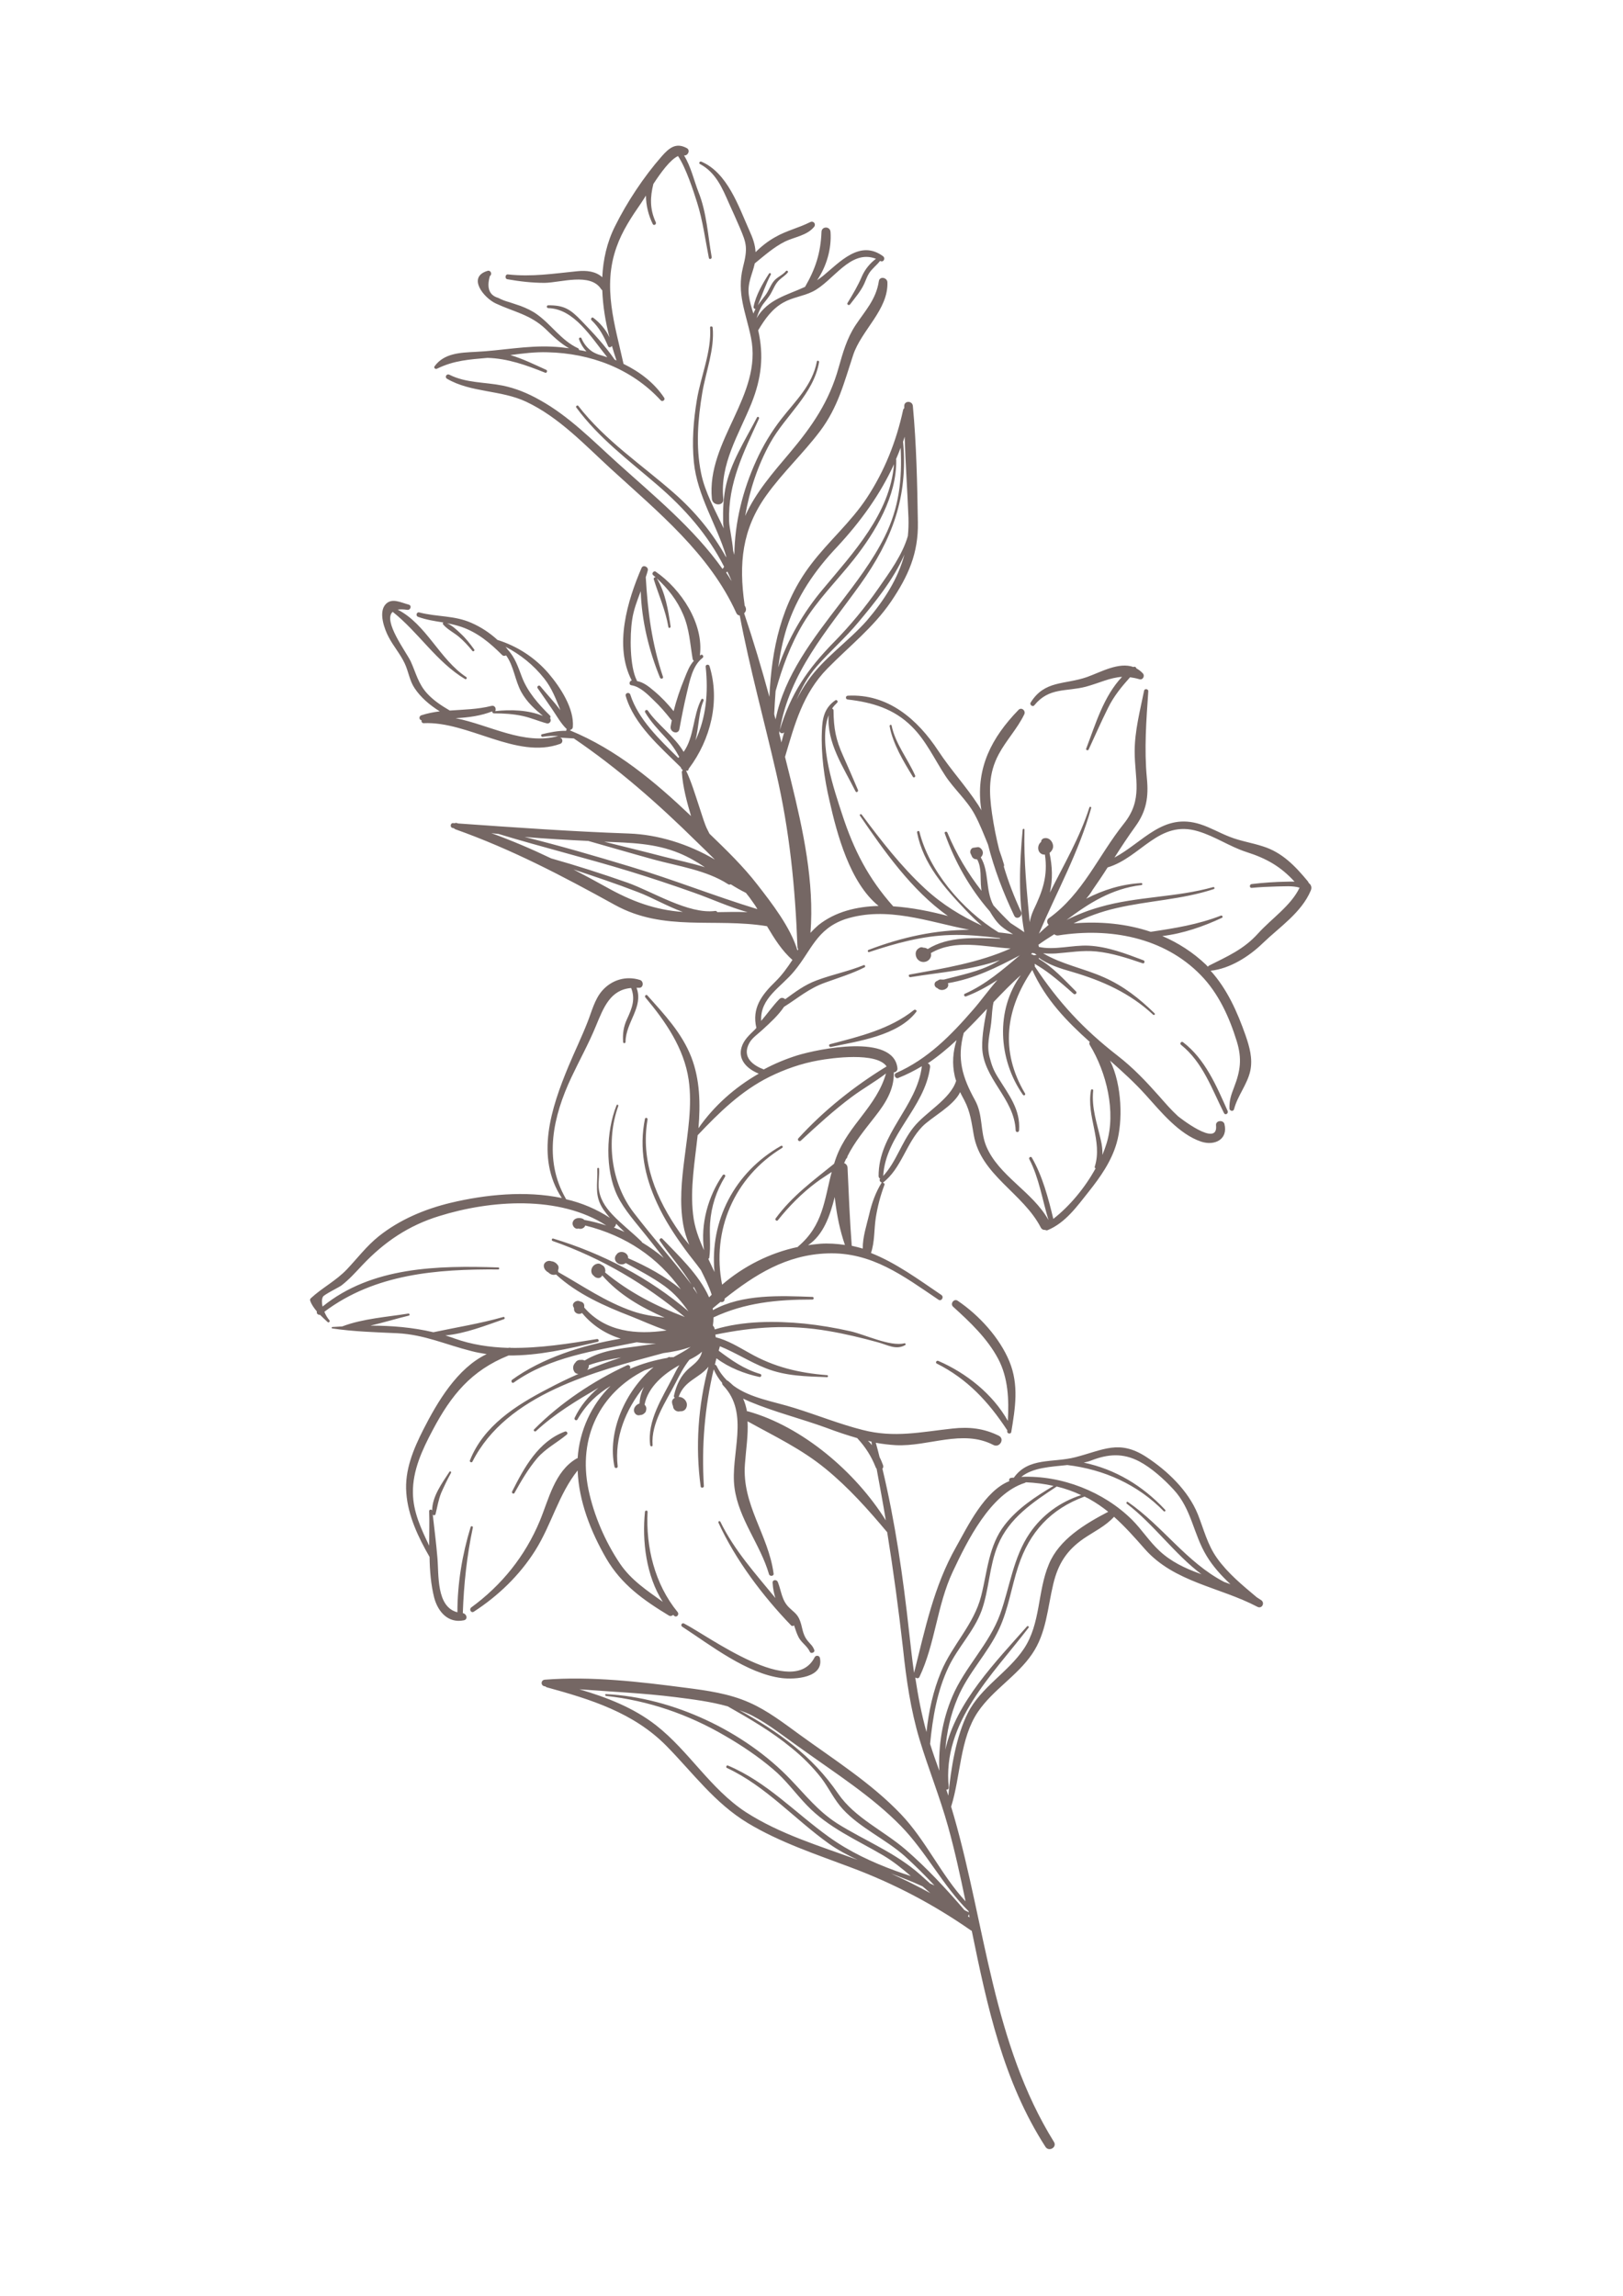 <svg xmlns="http://www.w3.org/2000/svg" xmlns:xlink="http://www.w3.org/1999/xlink" width="794" zoomAndPan="magnify" viewBox="0 0 595.5 842.25" height="1123" preserveAspectRatio="xMidYMid meet" version="1.0"><defs><clipPath id="id1"><path d="M 113.766 53.445 L 481.156 53.445 L 481.156 788.402 L 113.766 788.402 Z M 113.766 53.445 " clip-rule="nonzero"/></clipPath></defs><g clip-path="url(#id1)"><path fill="rgb(45.879%, 40.388%, 39.22%)" d="M 335.75 284.434 C 333.031 278.324 328.469 272.73 327.148 266.18 C 327.074 265.668 326.34 265.883 326.414 266.402 C 327.586 272.875 331.559 279.426 334.938 284.945 C 335.234 285.535 336.043 285.02 335.75 284.434 Z M 434.043 382.309 C 433.457 381.867 432.719 382.824 433.309 383.266 C 441.32 389.668 444.629 399.453 449.117 408.359 C 449.559 409.242 450.809 408.508 450.438 407.551 C 446.395 398.5 442.207 388.488 434.043 382.309 Z M 304.574 383.047 C 303.914 383.191 304.207 384.223 304.871 384.074 C 314.867 381.941 329.5 379.953 336.188 371.195 C 336.633 370.68 335.75 370.168 335.309 370.535 C 326.559 377.527 315.309 380.25 304.574 383.047 Z M 188.781 547.668 C 191.285 543.18 193.855 538.766 197.164 534.867 C 200.328 531.258 204.371 529.273 207.973 526.254 C 208.484 525.812 207.973 524.93 207.312 525.148 C 197.531 528.758 192.312 538.395 187.902 547.156 C 187.609 547.746 188.488 548.258 188.781 547.668 Z M 263.625 558.633 C 269.875 572.25 279.875 585.496 290.238 596.242 C 290.535 596.609 291.051 596.535 291.344 596.242 C 291.859 597.637 292.227 599.109 293.035 600.656 C 294.137 602.719 296.195 603.82 297.152 605.953 C 297.52 606.836 299.137 606.176 298.77 605.293 C 298.18 603.676 297.297 603.156 296.27 601.836 C 294.137 599.109 294.578 596.684 293.18 593.738 C 292.297 591.898 290.902 591.09 289.504 589.691 C 286.785 587.043 286.711 583.656 285.387 580.344 C 285.02 579.391 283.402 579.391 283.477 580.641 C 283.621 582.848 283.988 584.613 284.508 586.23 C 277.227 577.328 269.508 568.863 264.359 558.34 C 264.066 557.68 263.406 558.121 263.625 558.633 Z M 231.793 249.621 C 230.91 249.77 230.617 251.242 231.645 251.387 C 234.809 251.832 237.602 254.699 239.805 256.836 C 242.16 259.043 244.219 261.469 246.203 263.973 C 246.277 264.121 246.422 264.121 246.496 264.195 C 246.348 265.004 246.203 265.738 246.055 266.547 C 245.762 268.684 248.922 269.641 249.289 267.43 C 250.098 262.941 250.98 258.527 252.008 254.184 C 253.039 249.914 254.066 244.176 257.746 241.379 C 258.406 240.938 257.82 239.836 257.082 240.277 C 257.008 240.348 256.863 240.422 256.789 240.496 C 258.332 228.723 249.805 216.062 240.613 209.734 C 239.879 209.219 238.926 210.398 239.66 210.988 C 239.953 211.281 240.246 211.5 240.613 211.793 C 240.246 211.648 239.73 212.016 239.879 212.531 C 241.715 218.418 244.219 223.938 245.246 230.047 C 245.32 230.559 246.129 230.344 246.055 229.824 C 245.176 223.789 244.145 217.391 240.98 212.164 C 245.098 215.918 248.484 220.258 250.688 225.484 C 252.965 230.781 253.188 236.156 254.145 241.75 C 254.215 242.043 254.363 242.262 254.582 242.41 C 252.965 244.176 252.16 246.383 251.129 248.957 C 249.512 252.859 248.188 256.836 247.16 260.883 C 245.023 258.23 242.672 255.73 240.027 253.523 C 238.039 251.832 236.129 250.285 233.703 249.844 C 233.703 249.77 233.703 249.621 233.629 249.547 C 231.055 244.543 231.055 233.137 231.941 227.398 C 232.453 223.789 233.777 220.332 235.102 216.875 C 235.395 227.691 238.191 238.953 242.16 248.59 C 242.453 249.254 243.484 248.957 243.262 248.297 C 239.145 236.008 237.672 224.453 236.938 211.723 C 237.234 210.91 237.453 210.105 237.672 209.293 C 238.039 207.969 235.984 207.012 235.395 208.336 C 230.25 220.258 225.176 236.965 231.793 249.621 Z M 284.066 261.988 C 284.211 262.648 284.359 263.238 284.578 263.898 C 287.742 247.855 298.402 234.238 308.18 221.438 C 314.133 213.633 320.164 205.762 324.574 196.93 C 329.941 186.188 331.043 175.734 330.457 164.258 C 329.941 165.652 329.355 167.055 328.766 168.449 C 328.836 168.523 328.836 168.598 328.836 168.672 C 329.059 181.988 321.266 195.09 313.25 205.246 C 307.004 213.121 299.871 220.109 294.648 228.797 C 290.02 236.523 287.004 244.84 284.578 253.523 C 284.359 256.391 284.211 259.191 284.066 261.988 Z M 288.621 230.488 C 287.152 235.199 286.195 239.98 285.535 244.84 C 289.137 234.391 294.801 224.602 301.93 216.137 C 313.031 202.816 326.559 188.465 328.031 170.289 C 322.957 181.402 315.824 191.262 307.223 200.539 C 298.914 209.293 292.297 218.934 288.621 230.488 Z M 333.324 189.938 C 332.953 180.078 332.219 170.07 331.926 160.207 C 331.707 160.797 331.559 161.457 331.34 162.047 C 333.246 182.141 327.441 197.887 315.602 214.445 C 303.402 231.445 289.727 246.68 286.125 267.801 C 290.168 254.406 296.195 245.574 305.898 235.641 C 311.926 229.531 317.371 222.906 322.293 215.844 C 326.34 210.031 331.117 203.555 333.102 196.637 C 333.324 194.5 333.398 192.293 333.324 189.938 Z M 331.852 203.406 C 327.883 212.605 320.898 221.145 314.867 228.352 C 310.164 234.023 304.574 238.879 299.727 244.395 C 296.418 248.152 294.137 252.344 292.227 256.836 C 293.402 254.406 294.801 252.051 296.34 249.844 C 302.297 241.305 311.191 235.418 318.031 227.691 C 324.5 220.109 329.5 212.312 331.852 203.406 Z M 286.711 272.359 C 287.004 271.109 287.371 269.859 287.742 268.609 C 287.227 269.348 285.902 268.977 286.051 268.02 C 285.977 268.387 285.902 268.684 285.902 269.051 C 286.195 270.082 286.418 271.188 286.711 272.359 Z M 266.422 210.031 C 267.082 210.988 267.742 212.016 268.332 213.047 C 268.332 212.973 268.332 212.973 268.332 212.898 C 267.891 211.793 267.375 210.691 266.863 209.66 C 266.715 209.809 266.566 209.953 266.422 210.031 Z M 291.418 356.258 C 286.562 362.219 278.844 366.043 279.285 374.508 C 281.566 371.855 283.551 368.988 285.977 366.488 C 286.637 365.824 287.52 366.043 288.109 366.559 C 291.785 363.91 295.094 361.336 299.648 359.641 C 305.309 357.508 311.34 356.332 316.926 354.047 C 317.371 353.902 317.664 354.637 317.223 354.859 C 312.59 357.215 307.664 358.684 302.812 360.449 C 296.785 362.586 292.812 366.121 287.664 369.355 C 285.535 372.52 282.668 375.098 279.875 377.672 C 278.328 379.145 275.977 380.688 274.949 382.602 C 272.008 387.902 276.492 390.918 280.242 392.316 C 284.211 390.184 288.328 388.488 292.52 387.164 C 300.238 384.809 327.809 379.07 329.277 391.801 C 329.426 392.758 328.691 393.348 327.883 393.422 C 327.883 393.496 327.953 393.566 327.953 393.641 C 328.031 399.82 324.867 404.754 321.117 409.539 C 317.223 414.543 313.547 418.957 310.898 424.258 C 310.973 424.402 310.898 424.551 310.754 424.77 C 310.605 424.918 310.531 425.066 310.387 425.215 C 310.164 425.73 309.941 426.242 309.723 426.688 C 310.387 426.906 310.898 427.492 310.973 428.305 C 311.414 437.871 311.781 447.438 312.516 457.004 C 313.914 457.297 315.234 457.668 316.559 458.035 C 316.488 453.914 317.957 449.5 318.91 445.523 C 319.867 441.328 321.266 437.43 323.543 433.75 C 322.957 433.75 322.441 432.867 322.957 432.352 C 322.664 432.277 322.441 431.984 322.371 431.543 C 322.219 415.941 336.41 406.078 338.246 391.141 C 335.527 392.758 332.66 394.23 329.5 395.48 C 328.469 395.848 327.734 394.086 328.766 393.641 C 340.453 388.488 348.906 379.805 357.141 370.312 C 359.789 367.293 362.73 363.176 365.965 359.496 C 362.363 361.852 358.539 363.984 354.422 365.531 C 353.832 365.75 353.465 364.793 353.984 364.574 C 361.773 361.113 367.875 355.742 374.199 350.445 C 365.672 354.93 357.73 358.977 347.805 360.672 C 348.102 361.406 347.879 362.219 347.07 362.734 C 346.188 363.32 345.012 363.32 344.203 362.734 C 344.129 362.656 344.059 362.586 343.984 362.512 C 342.879 362.219 342.367 360.672 343.613 359.938 C 343.691 359.863 343.836 359.863 343.984 359.789 C 344.426 359.422 344.938 359.199 345.527 359.348 C 345.746 359.348 346.043 359.348 346.262 359.348 C 346.262 359.348 346.262 359.348 346.336 359.348 C 352.66 357.656 359.055 356.477 364.938 353.312 C 365.598 352.945 366.258 352.578 366.848 352.207 C 356.406 355.887 344.863 356.699 334.059 358.465 C 333.469 358.539 333.176 357.656 333.766 357.508 C 346.336 355.227 359.129 353.164 370.816 347.941 C 360.891 347.352 350.598 344.41 341.555 349.633 C 341.629 350 341.703 350.445 341.555 350.883 C 341.043 352.797 338.617 353.535 337.074 352.285 C 336.34 351.695 335.969 350.812 335.969 349.93 C 335.969 348.75 336.633 348.016 337.66 347.57 C 338.027 347.426 338.469 347.5 338.762 347.645 C 339.352 347.645 339.938 347.793 340.383 348.16 C 348.027 343.379 357.73 344.043 367.066 344.336 C 366.996 344.262 366.848 344.188 366.773 344.113 C 360.816 343.453 354.863 342.789 348.762 343.008 C 338.469 343.305 328.617 346.027 318.91 349.266 C 318.398 349.41 318.176 348.676 318.691 348.457 C 331.262 343.672 343.246 341.168 355.672 341.098 C 340.527 338.152 325.457 332.266 310.09 337.195 C 299.504 340.875 297.742 348.676 291.418 356.258 Z M 398.535 329.691 C 404.781 326.453 411.621 324.32 418.75 323.949 C 419.266 323.949 419.266 324.688 418.75 324.688 C 407.797 326.012 399.488 331.383 391.328 337.488 C 395.301 335.504 399.414 333.887 403.68 332.707 C 417.211 328.805 431.547 329.25 445.145 325.422 C 445.586 325.277 445.809 326.012 445.363 326.156 C 433.531 330.059 421.547 330.352 409.562 333.148 C 404.047 334.398 398.902 336.312 393.902 338.742 C 403.535 337.934 413.238 338.816 422.207 341.832 C 431.102 340.508 439.484 339.184 448.012 335.871 C 448.453 335.727 448.824 336.461 448.379 336.684 C 441.617 339.844 434.043 342.496 426.473 343.379 C 432.281 345.883 437.719 349.34 442.5 353.902 C 442.719 354.125 442.941 354.418 443.234 354.637 C 443.309 354.492 443.379 354.344 443.527 354.27 C 450.363 350.812 456.32 348.309 461.613 342.422 C 466.539 336.977 473.668 332.266 476.832 325.645 C 474.258 324.832 470.949 325.199 468.453 325.199 C 465.363 325.277 462.273 325.422 459.262 325.715 C 458.379 325.789 458.379 324.391 459.262 324.32 C 463.527 323.805 467.789 323.508 472.055 323.438 C 473.082 323.438 474.039 323.359 474.992 323.438 C 469.992 317.988 464.922 314.973 457.277 312.543 C 451.176 310.559 445.809 306.805 439.633 304.965 C 425.223 300.547 418.68 314.531 406.398 318.211 C 404.637 321.008 402.797 323.73 400.887 326.453 C 400.227 327.629 399.414 328.66 398.535 329.691 Z M 379.859 350.367 C 380.082 350.367 380.227 350.367 380.375 350.367 C 380.152 350.223 379.934 350 379.715 349.781 C 379.348 349.707 379.051 349.633 378.758 349.562 C 378.613 349.707 378.461 349.855 378.316 350 C 378.684 350.148 379.051 350.297 379.418 350.445 C 379.566 350.445 379.715 350.367 379.859 350.367 Z M 378.758 355.816 C 369.055 370.016 366.773 385.473 376.109 401.148 C 376.406 401.66 375.672 402.105 375.305 401.59 C 366.258 388.637 365.23 370.535 374.566 357.727 C 371.039 360.816 367.801 364.203 364.566 367.59 C 363.98 370.016 363.98 372.594 363.688 375.168 C 363.172 379.66 361.922 383.266 363.098 387.828 C 363.906 390.918 364.566 392.684 366.184 395.262 C 370.082 401.59 374.492 406.961 373.906 414.691 C 373.832 415.496 372.73 415.496 372.656 414.691 C 372.215 402.84 360.598 395.703 360.379 384.074 C 360.305 379.586 361.262 374.582 362.141 370.094 C 359.348 373.109 356.48 376.055 353.613 378.922 C 351.043 388.414 353.098 395.188 357.73 403.578 C 360.746 409.02 359.566 414.836 361.848 420.43 C 366.406 431.395 378.906 437.137 384.711 447.586 C 382.434 440.152 381.258 432.129 377.656 425.215 C 377.359 424.625 378.242 424.035 378.613 424.695 C 382.504 431.395 384.641 439.566 386.477 447.141 C 392.43 442.508 398.094 435.734 401.988 428.598 C 401.77 428.527 401.551 428.23 401.695 427.938 C 404.637 418.59 398.535 409.539 400.301 399.898 C 400.371 399.453 401.18 399.527 401.105 400.043 C 400.445 406.445 402.504 412.039 403.902 418.223 C 404.344 420.062 404.562 421.902 404.488 423.668 C 405.078 422.27 405.594 420.797 406.031 419.398 C 409.562 407.844 405.961 393.348 399.859 383.34 C 399.637 382.969 399.637 382.527 399.859 382.234 C 391.402 374.652 383.609 366.633 378.758 355.816 Z M 350.82 396.512 C 350.598 395.926 350.453 395.336 350.305 394.746 C 349.277 390.184 349.645 385.84 350.969 381.574 C 347.66 384.664 344.129 387.609 340.383 390.109 C 340.969 390.254 341.336 390.699 341.262 391.508 C 339.277 406.52 324.941 416.234 324.059 431.395 C 328.836 426.242 330.75 419.105 335.16 413.586 C 339.57 407.992 348.688 403.281 350.82 396.512 Z M 310.016 456.711 C 308.18 451.41 307.078 445.891 306.414 440.371 C 306.34 440.004 306.34 439.566 306.266 439.121 C 304.574 445.891 302.152 453.031 296.488 456.785 C 297.957 456.562 299.43 456.414 300.898 456.27 C 304.062 456.047 307.078 456.27 310.016 456.711 Z M 292.742 457.445 C 292.742 457.375 292.812 457.375 292.812 457.297 C 302.078 449.5 302.445 440.078 305.164 429.922 C 303.254 431.246 301.266 432.422 299.43 433.824 C 294.137 437.797 289.504 442.508 285.387 447.66 C 285.02 448.098 284.211 447.512 284.578 446.996 C 290.605 438.754 298.328 433.16 306.047 426.906 C 306.34 425.949 306.633 425.066 307.004 424.109 C 311.414 412.629 321.633 405.859 325.09 393.789 C 321.047 396.879 316.559 399.383 312.516 402.398 C 305.898 407.332 299.871 412.852 293.844 418.441 C 293.254 419.031 292.371 418.148 292.961 417.559 C 302.297 407.332 313.473 398.426 325.309 391.211 C 321.633 385.84 305.094 388.121 300.312 389.004 C 294.062 390.109 287.961 392.246 282.301 395.039 C 271.934 400.191 263.848 408.137 255.98 416.453 C 254.949 426.098 253.188 435.809 254.289 445.453 C 254.805 450.234 256.422 454.5 258.332 458.625 C 256.938 449.133 259.805 438.828 265.172 431.102 C 265.539 430.582 266.344 431.027 266.051 431.617 C 262.82 436.914 260.98 442.508 260.539 448.688 C 260.246 452.957 260.832 457.152 260.246 461.348 C 260.246 461.566 260.098 461.715 259.879 461.789 C 260.613 463.406 261.422 465.027 262.156 466.645 C 260.391 447.879 269.434 430.07 286.562 420.355 C 287.004 420.062 287.449 420.797 287.004 421.09 C 269.285 431.91 261.051 451.484 264.949 471.281 C 272.816 464.512 282.52 459.582 292.742 457.445 Z M 215.469 502.559 C 219.516 500.863 223.703 499.32 227.898 497.996 C 223.926 498.586 220.027 499.391 216.059 500.793 C 216.059 500.863 216.059 500.938 216.059 500.938 C 216.059 501.527 215.84 502.117 215.469 502.559 Z M 225.25 450.309 C 226.574 450.82 227.824 451.34 229.145 451.926 C 228.117 450.973 227.012 449.938 226.059 448.91 C 225.984 449.5 225.691 450.016 225.25 450.309 Z M 254.512 472.016 C 254.512 472.164 254.438 472.312 254.363 472.461 C 254.879 473.195 255.465 474.004 255.906 474.738 C 255.465 473.785 255.023 472.898 254.512 472.016 Z M 272.668 513.082 C 273.328 514.555 273.773 516.102 274.066 517.719 C 274.141 517.719 274.215 517.719 274.359 517.719 C 294.281 523.238 313.914 539.941 325.016 557.75 C 323.984 551.426 322.809 545.094 321.633 538.766 C 321.484 538.617 321.34 538.473 321.266 538.176 C 319.723 534.277 317.59 530.891 314.723 527.801 C 314.648 527.727 314.574 527.652 314.574 527.578 C 310.754 526.477 307.004 525.223 303.324 523.828 C 294.062 520.441 284.211 518.012 275.098 514.188 C 274.285 513.816 273.48 513.449 272.668 513.082 Z M 319.723 528.828 C 319.277 528.758 318.91 528.684 318.473 528.535 C 318.984 529.051 319.5 529.566 319.941 530.156 C 319.867 529.715 319.797 529.273 319.723 528.828 Z M 335.82 615.375 C 336.852 622.145 338.102 628.844 339.938 635.391 C 340.75 627.809 342.367 620.305 345.309 613.242 C 349.422 603.379 357.363 595.949 360.012 585.422 C 362.289 576.445 362.73 567.023 368.613 559.445 C 373.316 553.336 380.008 548.996 386.551 545.094 C 383.242 544.359 379.859 543.914 376.406 543.77 C 376.332 543.844 376.184 543.914 376.039 543.992 C 363.391 547.965 354.863 565.332 349.57 576.594 C 343.762 588.957 343.172 602.938 337.367 615.152 C 337.074 615.816 336.34 615.742 335.82 615.375 Z M 374.715 541.781 C 389.488 541.121 405.004 547.227 415.371 557.531 C 418.973 561.137 421.691 565.48 425.441 568.938 C 429.707 572.914 434.703 575.266 440.148 577.254 C 440.367 577.328 440.66 577.398 440.883 577.551 C 430.957 570.117 423.238 559.078 413.457 551.645 C 413.09 551.348 413.457 550.762 413.824 550.98 C 426.691 559.887 435.293 573.133 449.191 580.344 C 449.926 580.641 450.73 580.859 451.469 581.152 C 448.16 578.062 445.07 574.676 442.719 570.777 C 437.793 562.68 437.277 553.633 430.59 546.418 C 427.133 542.664 422.5 538.473 418.016 536.117 C 411.988 532.953 406.551 533.395 400.445 535.75 C 399.566 536.117 398.609 536.336 397.652 536.555 C 409.195 538.984 419.266 545.02 427.5 553.852 C 427.871 554.219 427.281 554.734 426.984 554.367 C 417.426 544.578 405.078 539.059 391.625 537.441 C 385.52 538.102 379.051 538.324 374.715 541.781 Z M 406.621 554.586 C 404.488 552.895 402.285 551.348 399.781 549.953 C 399.195 549.586 398.535 549.363 397.945 548.996 C 385.52 553.559 377.727 562.02 373.613 574.605 C 371.109 582.184 370.008 590.207 366.629 597.492 C 362.438 606.543 355.23 613.609 351.336 622.953 C 348.762 629.062 347.367 635.391 346.848 641.867 C 350.746 624.426 365.449 609.562 376.844 596.609 C 377.141 596.316 377.656 596.754 377.434 597.051 C 364.125 614.492 345.676 631.785 348.102 655.629 C 348.172 656.293 347.66 656.586 347.215 656.512 C 347.438 657.246 347.734 657.984 347.953 658.719 C 348.906 648.637 350.82 636.863 355.156 628.328 C 359.938 618.906 369.859 613.535 375.672 604.852 C 381.918 595.504 380.598 583.875 384.859 573.797 C 388.609 564.742 398.02 559.078 406.621 554.586 Z M 387.727 545.316 C 379.051 551.055 370.23 556.867 366.113 566.879 C 362.953 574.531 362.953 583.07 360.156 590.867 C 357.363 598.449 351.48 604.262 348.027 611.547 C 343.836 620.379 342.219 630.02 341.262 639.734 C 342.293 643.047 343.469 646.359 344.645 649.594 C 344.277 640.25 345.746 631.051 349.422 622.367 C 354.055 611.473 362.953 603.23 366.996 592.047 C 370.523 582.184 371.773 571.293 377.801 562.465 C 382.359 555.766 389.051 550.906 396.695 548.48 C 393.754 547.082 390.742 546.051 387.727 545.316 Z M 355.746 703.391 C 355.672 703.023 355.598 702.582 355.523 702.215 C 355.453 702.508 355.305 702.727 355.156 702.949 C 355.305 703.094 355.523 703.242 355.746 703.391 Z M 314.648 682.27 C 311.047 680.578 307.516 678.738 304.207 676.383 C 291.492 667.332 281.051 655.262 266.715 648.566 C 266.199 648.344 266.566 647.461 267.082 647.68 C 281.418 653.719 291.711 664.973 304.137 673.879 C 311.633 679.254 319.941 683.152 328.617 686.316 C 330.457 686.98 332.293 687.641 334.203 688.23 C 330.969 685.434 327.66 682.785 324.059 680.648 C 314.43 674.984 303.914 670.492 296.047 662.25 C 291.785 657.836 288.328 652.906 283.551 648.934 C 278.184 644.367 272.156 640.32 266.051 636.789 C 252.598 628.914 237.895 623.836 222.383 622.145 C 221.941 622.074 221.941 621.41 222.383 621.484 C 246.789 622.66 273.184 635.098 290.094 652.832 C 295.68 658.648 300.094 664.312 307.004 668.805 C 312.078 672.039 317.516 674.691 322.738 677.633 C 328.102 680.578 333.176 683.738 337.734 687.789 C 338.91 688.82 340.086 689.922 341.262 690.953 C 341.777 691.176 342.293 691.395 342.879 691.688 C 339.352 687.938 335.75 684.328 331.926 680.871 C 324.941 674.691 315.602 670.57 309.281 663.723 C 306.121 660.34 304.137 655.926 301.34 652.246 C 298.109 648.121 294.434 644.441 290.312 641.133 C 283.184 635.246 275.098 630.535 267.008 625.969 C 260.758 624.207 254.215 623.395 247.82 622.586 C 236.129 621.113 224.367 620.602 212.605 619.715 C 222.602 622.66 232.379 626.414 240.688 632.891 C 252.82 642.383 260.539 656.145 273.625 664.754 C 286.195 672.852 300.754 677.191 314.648 682.27 Z M 338.469 691.984 C 334.645 690.219 330.75 688.746 326.852 687.273 C 331.777 689.48 336.633 691.91 341.336 694.484 C 340.383 693.602 339.426 692.793 338.469 691.984 Z M 275.977 629.355 C 274.434 628.547 272.891 627.961 271.273 627.371 C 285.535 635.246 297.957 644 307.516 657.984 C 313.695 666.965 324.207 671.527 332.367 678.59 C 340.086 685.285 347.145 692.867 353.832 700.668 C 354.199 700.887 354.57 701.109 355.012 701.254 C 355.23 701.332 355.305 701.477 355.453 701.625 C 355.453 701.477 355.379 701.332 355.379 701.109 C 345.895 691.688 339.863 679.398 330.527 669.832 C 319.797 658.867 306.488 650.477 294.137 641.574 C 288.109 637.379 282.375 632.668 275.977 629.355 Z M 250.539 334.547 C 244.805 332.484 239.145 329.172 234.07 327.262 C 226.277 324.242 218.34 321.598 210.398 318.945 C 214.367 321.008 218.34 323.141 222.309 325.348 C 231.719 330.645 240.32 333.812 250.539 334.547 Z M 180.258 305.625 C 187.754 308.348 195.031 311.441 202.238 314.898 C 211.648 317.547 220.984 320.562 230.25 323.805 C 239.512 327.117 252.598 335.43 262.375 334.18 C 262.742 334.105 263.035 334.324 263.188 334.621 C 266.934 334.547 270.609 334.477 274.285 334.621 C 267.598 332.781 261.129 329.762 254.656 327.484 C 246.789 324.688 238.852 322.035 230.91 319.605 C 215.031 314.75 198.855 310.777 182.902 305.922 C 182.02 305.844 181.137 305.773 180.258 305.625 Z M 249.219 312.984 C 240.32 309.305 231.207 309.156 221.719 308.789 C 229.07 310.629 236.422 312.398 243.703 314.309 C 248.555 315.559 253.699 316.59 258.625 318.137 C 255.684 316.148 252.598 314.383 249.219 312.984 Z M 276.125 330.797 C 275.391 329.691 274.582 328.66 273.695 327.555 C 271.789 326.598 269.949 325.57 268.113 324.391 C 267.816 324.539 267.449 324.613 267.082 324.32 C 259.215 319.238 248.922 317.766 239.953 315.34 C 231.941 313.133 223.926 310.777 215.84 308.496 C 208.117 308.129 200.254 307.684 192.457 307.023 C 205.473 310.262 218.41 314.016 231.277 317.918 C 246.938 322.625 262.23 328.734 277.891 333.516 C 277.375 332.559 276.711 331.602 276.125 330.797 Z M 205.031 270.008 C 203.117 269.934 201.207 269.934 199.148 270.301 C 198.562 270.449 198.27 269.492 198.855 269.348 C 201.648 268.684 204.738 268.02 207.75 268.094 C 207.75 267.875 207.824 267.578 207.973 267.43 C 207.898 267.43 207.898 267.355 207.824 267.355 C 205.766 265.371 204.297 262.648 202.68 260.293 C 200.84 257.645 199.074 254.996 197.238 252.418 C 196.871 251.832 197.754 251.168 198.195 251.684 C 200.473 254.477 203.27 257.422 205.621 260.516 C 204.004 256.539 202.531 252.492 199.664 248.887 C 195.766 243.957 190.988 240.129 185.473 237.258 C 185.695 237.551 185.918 237.773 186.137 238.07 C 186.137 238.07 186.137 238.07 186.137 238.141 C 189.004 241.16 190.035 244.543 191.504 248.371 C 193.562 253.816 197.68 258.453 201.797 262.5 C 202.09 262.793 202.016 263.238 201.797 263.457 C 202.531 264.266 201.723 265.668 200.621 265.371 C 197.605 264.562 194.812 263.309 191.723 262.648 C 188.344 261.91 184.812 261.691 181.285 261.691 C 180.77 261.691 180.551 261.324 180.625 260.953 C 176.578 262.574 171.875 263.238 167.168 263.457 C 179.738 265.961 192.09 273.465 204.809 270.008 C 204.887 270.008 204.957 270.008 205.031 270.008 Z M 325.602 103.543 C 325.969 113.625 316.047 121.129 313.031 130.258 C 309.648 140.484 307.516 149.316 300.898 158.148 C 294.727 166.316 287.152 173.379 281.199 181.695 C 272.227 194.207 271.051 206.719 273.184 221.73 C 273.184 221.805 273.184 221.879 273.184 222.027 C 273.328 222.246 273.406 222.539 273.551 222.762 C 273.918 223.645 273.625 224.453 273.035 224.969 C 276.418 235.051 279.508 245.355 282.301 255.656 C 283.109 238.215 286.562 221.438 297.59 207.012 C 304.062 198.477 312.148 191.633 318.105 182.578 C 324.574 172.719 328.836 161.973 331.34 150.496 C 331.41 150.125 331.559 149.906 331.777 149.758 C 331.777 149.461 331.777 149.242 331.777 148.949 C 331.777 146.887 334.793 146.961 334.938 148.949 C 336.262 163.004 336.555 177.504 336.777 191.633 C 337 202.965 333.246 211.355 326.926 220.699 C 320.383 230.266 311.633 237.039 303.621 245.207 C 294.504 254.477 291.562 265.812 288.035 277.66 C 288.77 280.68 289.578 283.77 290.312 286.785 C 294.648 304.449 298.844 323.73 297.371 342.203 C 298.254 341.246 299.211 340.289 300.238 339.406 C 306.414 334.477 314.207 332.559 322.371 332.34 C 311.781 323.805 307.078 305.844 304.355 293.777 C 302.445 285.609 301.195 276.703 301.562 268.242 C 301.711 263.531 302.445 259.703 306.488 256.906 C 307.004 256.539 307.664 257.352 307.148 257.789 C 306.488 258.453 305.828 259.113 305.309 259.926 C 305.605 260.07 305.828 260.293 305.828 260.586 C 305.898 267.211 306.633 271.258 309.355 277.293 C 311.191 281.414 313.031 285.609 314.797 289.801 C 315.016 290.391 314.207 290.906 313.914 290.32 C 309.504 281.488 303.254 272.438 304.062 262.355 C 300.02 272.582 306.266 290.32 308.988 298.707 C 313.25 311.809 318.617 322.258 327.734 332.484 C 334.5 332.93 341.41 334.324 347.805 336.02 C 334.5 326.672 324.133 311.809 315.531 299.223 C 315.234 298.781 315.898 298.488 316.191 298.855 C 323.25 308.348 330.676 317.918 339.352 325.938 C 345.895 331.973 352.66 336.02 360.23 339.551 C 358.172 337.785 356.262 335.871 354.422 333.957 C 346.555 325.715 338.691 316.883 336.484 305.406 C 336.41 304.816 337.219 304.594 337.367 305.184 C 340.75 319.02 352.73 333.664 366.406 342.051 C 368.168 342.203 369.938 342.496 371.699 342.715 C 370.23 341.832 368.758 340.949 367.363 339.773 C 365.598 338.227 364.348 336.312 363.172 334.324 C 355.891 326.012 350.305 316.078 346.629 305.699 C 346.41 305.109 347.367 304.887 347.586 305.406 C 350.891 313.352 355.156 320.418 360.156 326.82 C 360.082 326.453 360.012 326.156 360.012 325.789 C 359.566 322.109 360.305 318.578 358.539 315.266 C 358.395 315.266 358.246 315.266 358.098 315.191 C 357.215 315.191 356.629 314.457 356.406 313.719 C 356.262 313.5 356.188 313.203 356.039 312.91 C 355.82 312.176 356.336 311.07 357.141 310.996 C 357.66 310.926 358.172 310.852 358.688 310.777 C 359.348 310.703 359.863 311.145 360.23 311.66 C 360.969 312.691 360.598 313.793 359.863 314.531 C 363.023 319.828 361.48 326.453 364.492 332.121 C 366.48 334.328 368.535 336.461 370.742 338.594 C 372.363 339.699 374.125 340.73 375.816 341.98 C 373.613 329.691 374.051 316.738 375.227 304.375 C 375.305 303.934 375.891 303.934 375.891 304.375 C 375.598 315.855 376.773 327.039 377.801 338.301 C 378.094 336.828 378.535 335.355 379.199 333.887 C 382.504 327.039 384.566 321.301 383.391 313.5 C 383.023 313.5 382.656 313.5 382.359 313.352 C 380.52 312.617 380.52 309.969 381.992 308.863 C 381.992 308.129 382.504 307.539 383.391 307.465 C 385.152 307.246 386.477 309.012 386.402 310.629 C 386.332 311.512 385.812 312.324 385.078 312.91 C 386.109 317.695 386.332 322.551 385.227 327.332 C 385.227 327.41 385.152 327.484 385.152 327.555 C 390.301 317.254 396.258 307.172 399.711 296.207 C 399.859 295.766 400.52 295.984 400.371 296.426 C 395.887 312.469 387.727 327.188 381.184 342.496 C 382.359 341.391 383.535 340.289 384.785 339.258 C 384.125 338.742 383.977 337.488 384.785 336.902 C 397.359 327.922 402.945 313.941 412.355 302.168 C 419.488 293.262 416.324 285.828 416.324 275.672 C 416.324 268.168 418.312 260.66 419.781 253.375 C 419.93 252.492 421.398 252.711 421.324 253.594 C 420.59 264.488 419.781 274.645 420.809 285.535 C 421.473 292.305 420.664 297.527 416.621 303.125 C 413.902 306.879 411.398 310.703 408.902 314.605 C 419.488 308.938 426.766 297.973 440.441 302.387 C 444.117 303.566 447.5 305.551 451.102 306.949 C 455.145 308.566 459.332 309.156 463.375 310.484 C 470.438 312.691 475.215 317.695 479.848 323.285 C 479.992 323.508 480.141 323.73 480.215 323.949 C 480.949 324.465 481.465 325.422 480.949 326.672 C 477.496 334.844 469.48 340.066 463.305 346.027 C 458.305 350.883 451.246 355.375 444.191 356.109 C 450.293 362.879 453.969 371.195 456.98 379.734 C 458.453 384 459.699 388.27 458.746 392.832 C 457.645 397.836 454.113 401.883 452.793 406.887 C 452.57 407.844 451.176 407.625 451.102 406.668 C 451.027 403.652 451.688 401.738 452.793 398.867 C 455.145 392.758 455.73 388.414 453.82 382.09 C 451.102 373.258 447.133 364.426 440.586 357.727 C 426.984 343.746 407.062 340.211 388.316 343.156 C 387.727 343.23 387.211 343.086 386.844 342.715 C 384.859 343.969 382.875 345.219 380.965 346.617 C 381.109 346.836 381.184 347.059 381.109 347.352 C 386.844 348.676 393.461 346.617 399.488 346.91 C 406.473 347.277 413.09 349.855 419.562 352.285 C 420.223 352.504 419.93 353.609 419.266 353.387 C 413.68 351.473 408.09 349.633 402.285 349.043 C 397.211 348.527 392.43 349.41 387.359 349.781 C 385.742 349.855 384.195 349.855 382.727 349.707 C 389.711 353.828 397.43 355.152 405.078 358.539 C 412.211 361.703 418.016 366.266 423.605 371.711 C 423.973 372.078 423.457 372.598 423.09 372.227 C 414.562 364.281 404.488 359.789 393.461 356.551 C 389.051 355.301 384.641 353.902 381.109 351.324 C 381.184 351.473 381.184 351.621 381.184 351.77 C 386.332 354.785 390.812 359.719 394.785 363.691 C 395.371 364.281 394.488 365.086 393.902 364.574 C 391.18 362.145 388.387 359.719 385.52 357.508 C 383.609 356.039 381.699 354.785 379.715 353.609 C 379.641 353.68 379.566 353.68 379.566 353.754 C 379.715 353.977 379.785 354.199 379.641 354.492 C 388.387 367.664 397.43 377.453 410.004 387.238 C 415.738 391.656 420.516 396.73 425.297 402.105 C 427.5 404.609 429.707 407.184 432.207 409.465 C 432.281 409.539 447.133 421.387 446.176 412.773 C 446.027 411.012 448.824 410.715 449.262 412.336 C 450.66 418 445.66 420.43 440.734 418.809 C 432.574 416.086 425.883 407.77 420.367 401.664 C 416.254 397.102 411.766 393.051 407.285 389.078 C 411.766 398.059 411.988 411.523 409.707 419.328 C 407.797 426.023 403.754 431.762 399.488 437.137 C 395.152 442.578 390.961 448.543 384.418 451.266 C 384.051 451.41 383.758 451.34 383.535 451.191 C 382.949 451.266 382.289 451.043 381.918 450.383 C 375.375 437.648 359.863 431.102 357.289 416.383 C 356.48 411.816 356.039 407.844 353.832 403.652 C 353.32 402.617 352.73 401.664 352.293 400.633 C 349.863 405.785 341.703 409.832 338.324 413.363 C 332.441 419.473 330.676 428.746 323.91 433.895 C 324.277 433.895 324.723 434.262 324.5 434.707 C 323.031 438.605 322 442.578 321.34 446.703 C 320.68 450.973 320.973 455.605 319.574 459.652 C 328.691 463.262 336.922 469.293 345.379 475.035 C 346.48 475.77 345.453 477.535 344.352 476.801 C 331.484 468.117 319.867 459.215 303.547 459.801 C 288.477 460.316 277.004 467.602 265.832 476.434 C 266.051 477.316 265.098 477.902 264.359 477.609 C 263.406 478.418 262.449 479.156 261.496 479.965 C 261.566 480.188 261.566 480.406 261.566 480.625 C 272.301 474.668 286.344 475.328 298.109 475.77 C 298.695 475.77 298.695 476.727 298.109 476.727 C 284.875 476.727 273.328 477.902 261.789 483.277 C 261.789 484.305 261.715 485.262 261.566 486.297 C 261.934 486.664 262.23 487.18 262.23 487.691 C 272.668 484.527 284.434 484.527 295.094 485.559 C 300.754 486.145 306.414 487.102 312 488.355 C 317.293 489.531 326.633 494.094 331.852 492.77 C 332.219 492.699 332.441 493.211 332.145 493.434 C 328.766 495.344 325.824 493.434 322.074 492.402 C 316.121 490.781 310.09 489.312 303.988 488.281 C 289.504 485.777 276.492 486.734 262.449 489.605 C 262.523 489.898 262.598 490.27 262.598 490.562 C 267.008 491.664 270.906 494.094 275.02 496.375 C 284.066 501.527 293.18 503.66 303.473 504.473 C 303.914 504.473 303.914 505.207 303.473 505.207 C 295.754 504.91 288.328 504.84 281.051 501.969 C 275.098 499.613 269.949 496.23 264.141 493.871 C 263.992 494.391 263.848 494.977 263.699 495.496 C 268.406 499.023 272.961 502.266 278.918 504.027 C 279.652 504.25 279.359 505.281 278.625 505.133 C 273.258 503.957 267.449 501.75 262.891 498.289 C 262.668 499.098 262.449 499.836 262.301 500.645 C 262.523 500.645 262.742 500.793 262.891 501.016 C 263.922 503.148 265.242 504.91 266.715 506.383 C 266.863 506.457 267.008 506.531 267.156 506.605 C 267.816 507.195 268.48 507.707 269.066 508.297 C 275.316 512.934 283.918 514.109 291.562 516.539 C 299.871 519.117 308.031 522.426 316.488 524.562 C 328.176 527.578 337.879 525.301 349.57 524.047 C 355.598 523.383 360.969 523.973 366.48 526.695 C 368.758 527.875 366.773 531.258 364.492 530.082 C 353.172 524.195 340.676 530.742 328.691 530.156 C 326.191 530.008 323.766 529.715 321.34 529.273 C 321.852 531.035 322.293 532.805 322.738 534.57 C 323.25 535.527 323.617 536.484 323.984 537.441 C 324.207 538.027 324.059 538.473 323.766 538.766 C 328.469 558.414 331.34 578.434 333.543 598.523 C 334.133 603.602 334.645 608.605 335.383 613.68 C 339.426 597.711 342.586 581.965 350.82 567.465 C 355.086 559.887 361.262 546.934 370.375 543.328 C 370.082 542.961 370.305 542.227 370.965 542.152 C 371.332 542.074 371.629 542.074 371.996 542.074 C 377.359 534.5 386.332 536.707 394.566 534.57 C 404.855 531.922 410.594 528.02 420.516 534.422 C 428.309 539.5 435.957 546.789 439.484 555.473 C 441.688 560.992 443.012 566.656 446.543 571.586 C 450.512 577.18 455.953 581.598 461.098 585.938 C 461.688 586.305 462.203 586.672 462.793 587.043 C 464.188 588.07 463.008 590.277 461.391 589.469 C 447.57 582.184 430.883 580.492 420.074 568.277 C 416.324 564.008 412.797 560.035 408.754 556.426 C 405.594 559.887 401.473 561.801 397.578 564.449 C 391.328 568.789 388.242 573.719 386.477 581.008 C 384.344 589.84 383.977 599.039 378.684 606.766 C 373.168 614.859 364.348 619.863 358.832 627.961 C 352.145 637.82 352.512 651.508 348.984 662.766 C 349.352 664.02 349.719 665.27 350.086 666.52 C 361.555 706.555 364.273 749.605 386.699 785.738 C 387.949 787.727 384.859 789.492 383.609 787.578 C 368.098 763.516 362.215 735.992 356.555 708.32 C 356.48 708.246 356.336 708.246 356.262 708.176 C 342.438 698.535 327.953 690.953 312.223 685.066 C 299.355 680.211 286.125 675.867 274.285 668.73 C 262.156 661.371 254.289 650.406 244.512 640.469 C 232.453 628.254 216.719 623.395 200.621 618.98 C 200.398 618.906 200.18 618.762 200.031 618.613 C 199.961 618.613 199.961 618.613 199.887 618.613 C 198.34 618.465 198.34 616.332 199.887 616.184 C 216.871 614.859 234.516 616.922 251.422 619.129 C 259.438 620.156 267.523 621.262 274.949 624.574 C 281.637 627.516 287.52 632.078 293.402 636.348 C 305.973 645.473 319.723 654.156 330.527 665.492 C 339.793 675.207 345.23 687.715 354.277 697.504 C 352.363 688.305 350.379 679.105 347.879 670.125 C 344.863 659.238 340.602 648.785 337.367 638.043 C 334.133 627.223 332.512 616.035 331.34 604.852 C 329.723 590.5 327.809 576.297 325.527 562.094 C 318.543 553.777 311.414 545.754 302.957 538.84 C 293.988 531.48 284.211 526.918 274.285 521.398 C 274.582 526.477 273.695 531.848 273.328 537.074 C 272.156 552.012 281.934 562.977 283.844 577.254 C 283.988 578.285 282.375 578.355 282.152 577.473 C 278.992 566.582 271.051 557.312 269.508 545.828 C 267.816 533.539 275.316 518.602 265.316 508.223 C 265.023 507.93 264.949 507.637 264.949 507.27 C 263.699 505.867 262.668 504.176 261.863 502.336 C 258.555 516.395 257.375 530.449 258.258 545.168 C 258.332 545.828 257.156 545.977 257.082 545.316 C 255.098 530.742 256.129 515.656 259.949 501.383 C 256.496 505.648 251.203 506.383 249.066 512.27 C 249.066 512.348 248.996 512.348 248.996 512.422 C 250.688 512.422 252.23 513.965 252.008 515.656 C 251.863 516.836 251.129 517.645 249.953 517.719 C 249.656 517.719 249.363 517.719 249.066 517.789 C 248.188 517.863 247.16 517.129 247.012 516.246 C 246.938 515.949 246.938 515.656 246.789 515.438 C 246.789 515.363 246.715 515.215 246.715 515.145 C 246.645 514.922 246.57 514.629 246.57 514.332 C 246.57 513.598 247.012 513.082 247.598 512.789 C 247.379 512.641 247.16 512.27 247.305 511.902 C 248.188 508.004 249.805 504.543 252.82 501.969 C 255.172 499.98 256.863 498.805 257.598 495.863 C 256.273 497.039 254.656 497.996 252.965 498.805 C 250.98 501.309 249.438 504.25 247.895 507.27 C 244.289 514.332 238.852 521.914 239.438 530.156 C 239.512 530.742 238.629 530.742 238.559 530.156 C 237.379 521.102 243.039 512.789 246.938 505.062 C 247.672 503.59 248.406 502.117 249.289 500.793 C 243.629 503.883 237.746 508.812 236.5 515.289 C 236.719 515.512 236.867 515.73 237.012 516.023 C 237.234 516.539 237.16 517.055 237.012 517.57 C 236.938 517.941 236.719 518.234 236.422 518.453 C 235.984 518.895 235.395 519.117 234.809 519.117 C 234.73 519.117 234.586 519.191 234.516 519.191 C 233.852 519.262 233.336 518.969 232.969 518.453 C 231.941 516.984 233.191 515.289 234.66 514.848 C 234.73 512.715 235.32 510.652 236.277 508.742 C 229.586 517.055 225.395 527.285 226.645 537.957 C 226.719 538.617 225.617 538.766 225.469 538.102 C 222.75 525.223 229.438 510.137 239.805 501.527 C 238.703 501.895 237.602 502.336 236.5 502.703 C 220.324 510.875 211.941 527.141 215.914 546.418 C 217.898 555.91 222.016 565.48 227.453 573.574 C 231.574 579.684 237.453 583.508 243.188 587.633 C 237.086 578.137 235.543 565.332 236.645 554.586 C 236.719 554 237.602 554 237.602 554.586 C 236.938 567.613 240.246 581.152 248.629 591.383 C 249.363 592.34 248.188 593.59 247.305 592.707 C 247.23 592.637 247.16 592.484 247.012 592.414 C 246.57 592.781 245.98 593.004 245.391 592.637 C 236.055 586.969 228.043 581.301 222.453 571.734 C 216.793 561.945 212.383 550.836 211.941 539.43 C 204.887 548.332 202.457 559.078 196.43 568.719 C 190.695 577.844 182.828 585.422 173.859 591.234 C 172.828 591.898 172.02 590.352 172.902 589.691 C 184.078 581.523 192.68 570.852 198.047 557.973 C 201.355 550.023 203.488 539.797 211.5 535.086 C 211.648 535.012 211.793 534.938 211.941 534.938 C 212.605 524.855 217.016 515.289 224 508.445 C 219.293 511.316 215.102 515.066 211.871 520.734 C 211.5 521.398 210.547 520.809 210.84 520.148 C 212.898 515.805 215.914 512.199 219.59 509.109 C 211.574 513.816 203.637 518.527 196.652 525.004 C 196.211 525.371 195.547 524.781 195.988 524.344 C 205.621 514.629 217.676 506.605 230.027 500.863 C 230.91 500.426 231.645 501.527 231.055 502.191 C 235.469 500.277 240.176 498.953 244.805 498.141 C 244.953 498.07 245.023 497.996 245.176 497.922 C 245.469 497.773 245.762 497.773 245.98 497.922 C 246.203 497.922 246.422 497.848 246.57 497.848 C 246.789 497.848 246.938 497.848 247.012 497.922 C 249.219 496.672 251.422 495.566 253.406 494.094 C 250.246 495.273 246.789 495.934 243.406 496.375 C 218.266 503.148 185.918 511.387 173.344 536.188 C 173.121 536.707 172.242 536.336 172.387 535.82 C 177.387 523.09 189.301 515.512 200.988 509.477 C 204.59 507.562 208.34 505.723 212.238 504.027 C 211.648 504.027 210.988 503.734 210.691 503.148 C 209.957 501.895 210.324 500.645 211.133 499.836 C 211.574 499.098 212.383 498.805 213.117 498.879 C 213.562 498.805 214.074 498.879 214.516 499.098 C 220.395 495.496 227.16 494.758 233.852 493.871 C 236.277 493.578 238.559 493.211 240.762 492.844 C 238.336 492.918 235.984 492.699 233.629 492.402 C 218.043 495.566 201.723 497.773 188.488 507.195 C 187.902 507.637 187.312 506.605 187.902 506.164 C 198.855 498.215 213.707 493.434 227.746 491.078 C 222.309 489.387 217.383 486.297 213.562 481.66 C 212.531 482.465 210.621 481.805 210.621 480.258 C 210.621 480.113 210.621 480.039 210.621 479.891 C 210.547 479.82 210.469 479.672 210.469 479.672 C 210.469 479.672 210.469 479.672 210.547 479.672 C 210.469 479.523 210.398 479.449 210.324 479.305 C 209.809 478.051 211.281 477.023 212.383 477.242 C 212.605 477.316 212.75 477.391 212.973 477.465 C 213.777 477.609 214.441 478.199 214.367 479.156 C 214.367 479.305 214.367 479.523 214.367 479.672 C 222.16 488.648 233.559 489.68 244.586 488.059 C 239.879 486.516 235.32 484.379 231.574 482.91 C 221.867 479.156 211.723 474.668 204.004 467.531 C 202.902 467.898 201.945 467.531 201.207 466.793 C 200.473 466.426 199.809 465.762 199.594 464.879 C 199.148 463.188 200.988 462.156 202.238 462.672 C 203.27 462.746 204.148 463.332 204.738 464.219 C 205.031 464.656 205.031 465.469 204.738 465.984 C 204.809 466.203 204.809 466.426 204.809 466.645 C 213.855 471.723 222.086 477.535 232.086 480.996 C 235.91 482.32 239.879 482.91 243.852 483.352 C 235.25 479.598 227.16 474.961 220.984 467.898 C 220.984 467.898 220.914 467.898 220.914 467.969 C 220.691 468.484 220.176 468.852 219.516 468.852 C 218.777 468.781 218.191 468.484 217.898 468.043 C 216.207 466.867 216.941 464.145 219 463.629 C 219.734 463.406 220.324 463.629 220.84 464.066 C 221.574 464.363 222.016 465.102 222.086 465.906 C 222.16 466.203 222.086 466.496 222.016 466.793 C 231.055 474.223 240.613 479.082 251.273 483.129 C 236.719 471.059 220.984 461.641 202.75 455.238 C 202.238 455.02 202.457 454.207 202.973 454.355 C 220.984 459.801 238.262 468.781 252.598 481.07 C 250.172 477.609 247.598 474.52 243.852 471.797 C 239.363 468.559 234.438 465.984 229.586 463.332 L 229.516 463.406 C 228.633 463.996 227.453 463.996 226.645 463.406 C 225.691 462.816 225.324 461.641 225.91 460.609 C 225.984 460.465 226.133 460.391 226.207 460.242 C 226.277 460.172 226.277 460.094 226.352 460.02 C 227.531 458.625 230.102 459.285 230.469 461.125 C 230.469 461.273 230.469 461.422 230.469 461.566 C 237.234 464.512 244.07 468.191 249.805 472.973 C 241.348 461.348 229.953 453.398 214.734 449.57 C 214.59 450.016 214.297 450.309 213.93 450.527 C 213.484 450.82 212.75 450.898 212.238 450.676 C 210.988 451.117 209.887 449.645 210.102 448.543 C 210.469 446.773 212.531 446.48 213.93 447.141 C 214.074 447.219 214.223 447.363 214.367 447.512 C 217.086 448.027 219.809 448.688 222.453 449.57 C 205.254 438.387 179.961 440.227 161.141 446.113 C 149.891 449.57 140.996 455.605 132.984 464.066 C 130.555 466.645 128.129 469.371 125.262 471.578 C 124.383 472.238 118.938 474.887 118.5 475.695 C 117.984 476.652 118.059 477.98 118.352 479.305 C 136.363 464.656 160.625 464.219 182.828 464.953 C 183.27 464.953 183.27 465.691 182.828 465.691 C 160.184 465.539 137.539 467.309 119.016 481.215 C 119.527 482.465 120.188 483.57 120.852 484.305 C 121.219 484.75 120.629 485.41 120.188 484.969 C 119.234 484.086 118.277 483.203 117.398 482.32 C 116.66 482.465 116 481.73 116.293 481.145 C 115.262 479.891 114.309 478.641 113.793 477.098 C 113.723 476.801 113.793 476.508 114.016 476.285 C 118.203 472.383 123.277 469.883 127.32 465.613 C 131.215 461.492 134.453 457.152 138.938 453.547 C 146.582 447.438 155.844 443.539 165.332 441.254 C 177.977 438.238 192.754 436.691 206.133 439.488 C 196.285 424.477 202.238 406.449 208.562 391.211 C 210.84 385.77 213.41 380.469 215.547 375.023 C 217.086 371.195 218.117 366.707 220.914 363.469 C 224.438 359.422 229.734 357.879 234.809 359.496 C 236.277 359.938 236.129 362.512 234.438 362.363 C 234.145 362.363 233.852 362.363 233.559 362.363 C 236.203 369.43 229.586 374.949 229.516 382.234 C 229.516 382.824 228.633 382.824 228.633 382.234 C 228.41 379.219 228.777 376.645 230.027 373.918 C 231.941 369.797 233.191 366.559 231.574 362.441 C 223.926 363.102 221.5 369.504 218.633 376.422 C 215.984 382.898 212.605 388.934 209.664 395.188 C 202.973 409.391 199.297 425.359 207.605 439.711 C 207.68 439.781 207.68 439.859 207.68 439.934 C 213.41 441.254 218.855 443.539 223.777 446.773 C 222.969 445.82 222.16 444.789 221.426 443.758 C 217.898 438.605 219.367 434.484 219.148 428.746 C 219.148 428.305 219.809 428.305 219.809 428.746 C 219.957 431.027 219.516 433.309 219.66 435.59 C 219.957 439.566 222.016 442.727 224.66 445.523 C 227.969 449.059 231.867 452 235.32 455.387 C 235.469 455.535 235.543 455.605 235.543 455.754 C 238.336 457.445 241.055 459.359 243.555 461.492 C 241.348 458.699 239.219 455.902 237.012 453.18 C 233.41 448.613 229.07 443.906 226.5 438.605 C 221.941 429.113 222.383 415.059 226.207 405.492 C 226.352 405.047 227.012 405.27 226.867 405.711 C 222.234 418.59 224.293 434.191 232.527 444.863 C 239.363 453.766 246.863 462.227 253.699 471.211 C 250.32 465.613 245.688 460.465 242.082 455.164 C 241.715 454.574 242.602 453.914 243.039 454.43 C 248.484 460.172 256.57 467.602 260.172 475.918 C 260.465 475.625 260.832 475.258 261.129 474.961 C 260.098 471.797 258.625 468.852 257.156 465.906 C 255.246 463.262 253.113 460.758 251.203 458.109 C 247.379 452.812 243.852 447.438 241.129 441.477 C 236.5 431.543 234.438 421.312 236.645 410.422 C 236.793 409.832 237.672 410.055 237.602 410.641 C 234.953 426.023 240.762 439.781 249.438 452.223 C 250.469 453.695 251.641 455.164 252.895 456.637 C 251.938 454.281 251.129 451.855 250.688 449.277 C 249.289 441.254 250.098 433.012 251.129 425.066 C 252.305 415.426 254.066 405.711 252.672 396.07 C 250.98 384.516 244.145 374.652 236.793 365.898 C 236.352 365.383 237.086 364.648 237.527 365.16 C 243.777 372.152 250.172 378.922 253.629 387.754 C 256.863 396.07 257.008 405.047 256.273 413.879 C 261.934 405.711 269.652 398.867 278.402 393.863 C 274.359 392.246 270.684 388.934 272.082 384.223 C 272.891 381.5 274.949 379.66 276.934 377.746 C 277.156 377.527 277.301 377.305 277.523 377.082 C 275.832 369.871 279.359 365.086 284.508 360.086 C 286.93 357.727 288.918 354.934 290.758 352.137 C 286.93 348.824 284.141 344.336 281.418 339.773 C 262.23 336.609 243.629 341.906 225.617 331.973 C 206.426 321.375 187.828 311.586 167.094 304.227 C 166.875 304.156 166.727 304.004 166.582 303.859 C 166.359 303.789 166.211 303.789 165.992 303.711 C 165.035 303.492 165.258 301.871 166.211 301.949 C 166.434 301.949 166.656 301.949 166.801 302.02 C 167.023 301.871 167.316 301.797 167.684 301.949 C 167.902 302.02 168.051 302.094 168.273 302.094 C 189.148 303.566 209.809 305.039 230.762 305.773 C 241.348 306.141 252.598 309.602 262.301 315.34 C 260.023 313.059 257.746 310.852 255.465 308.645 C 241.422 294.809 226.793 281.93 210.547 270.891 C 208.855 270.816 207.164 270.672 205.473 270.598 C 206.5 270.816 206.723 272.438 205.547 272.879 C 189.52 278.691 171.801 264.488 155.406 265.297 C 154.816 265.297 154.523 264.633 154.672 264.195 C 153.715 264.121 153.641 262.793 154.523 262.426 C 156.73 261.691 159.008 261.25 161.359 260.953 C 157.758 258.746 154.305 255.805 152.098 252.418 C 150.258 249.699 149.891 246.312 148.492 243.367 C 146.875 239.91 144.379 237.113 142.613 233.727 C 141.141 231.004 138.719 224.602 141.508 221.656 C 143.789 219.23 146.953 220.996 149.965 221.805 C 151.215 222.172 150.629 223.867 149.449 223.719 C 147.98 223.496 146.805 223.496 145.922 223.645 C 156.434 229.016 161.289 241.895 171.066 248.371 C 171.504 248.664 171.137 249.328 170.625 249.109 C 160.184 242.852 153.566 231.961 144.082 224.453 C 140.336 227.766 149.156 239.32 150.699 242.633 C 152.613 246.824 153.422 250.801 156.73 254.406 C 159.082 256.98 162.023 258.895 165.035 260.66 C 170.18 260.293 175.328 260.219 180.258 258.969 C 181.578 258.602 182.164 259.926 181.727 260.883 C 187.312 260.219 193.855 260.441 199.223 262.648 C 196.133 260.07 193.344 257.57 191.285 253.891 C 188.934 249.621 188.562 244.395 185.695 240.422 C 185.254 240.645 184.668 240.719 184.227 240.277 C 179.812 235.863 175.258 232.035 169.301 229.973 C 167.535 229.387 165.77 228.941 164.008 228.648 C 165.844 229.387 167.684 231.148 169.008 232.402 C 170.918 234.168 172.535 236.23 174.008 238.289 C 174.301 238.66 173.641 239.172 173.344 238.805 C 171.801 236.891 170.18 235.125 168.344 233.578 C 166.582 232.105 164.082 230.855 162.613 229.09 C 162.391 228.871 162.461 228.504 162.684 228.355 C 159.52 227.84 156.434 227.398 153.422 226.293 C 152.391 225.926 152.832 224.379 153.859 224.676 C 160.406 226.367 166.656 225.707 172.977 228.504 C 176.504 230.047 179.738 232.184 182.535 234.758 C 189.812 237.039 196.285 241.234 201.281 247.047 C 205.547 252.051 210.766 259.926 210.18 266.77 C 210.102 267.285 209.734 267.652 209.297 267.727 C 209.297 267.801 209.223 267.875 209.148 267.945 C 226.207 274.938 240.32 286.785 253.555 299.371 C 252.008 294.145 250.539 288.699 250.172 283.254 C 250.172 282.961 250.32 282.738 250.539 282.52 C 250.172 282.297 249.879 281.855 249.73 281.414 C 242.234 273.984 232.602 265.812 229.586 255.289 C 229.293 254.184 230.91 253.746 231.277 254.848 C 234.145 263.828 242.012 271.332 248.852 278.031 C 248.996 277.879 249.145 277.809 249.219 277.664 C 247.895 275.16 246.277 272.805 244.145 270.523 C 241.422 267.578 238.777 264.785 236.719 261.324 C 236.352 260.66 237.305 260.07 237.746 260.734 C 240.98 265.59 247.598 270.227 250.836 275.824 C 254.73 270.375 254.215 262.648 257.305 256.613 C 257.598 256.023 258.406 256.539 258.113 257.129 C 256.422 260.883 256.422 266.695 255.172 271.625 C 259.066 263.312 259.949 254.258 258.922 244.547 C 258.848 243.734 260.098 243.59 260.316 244.324 C 264.289 257.129 260.758 271.258 252.82 281.855 C 252.746 281.93 252.746 281.93 252.672 282.004 L 252.672 282.078 C 252.672 282.664 252.16 282.887 251.715 282.664 C 253.699 286.859 255.023 291.348 256.496 295.766 C 257.305 298.117 257.965 300.477 258.848 302.754 C 259.289 303.934 259.879 304.891 260.316 305.844 C 266.496 311.809 272.742 317.84 277.961 324.613 C 283.109 331.234 290.094 340.215 292.594 348.68 C 292.664 348.527 292.812 348.383 292.887 348.234 C 292.742 347.941 292.594 347.723 292.594 347.352 C 291.785 325.57 289.727 304.891 284.801 283.551 C 280.387 264.34 275.098 245.207 271.418 225.781 C 270.906 225.781 270.465 225.484 270.172 224.895 C 260.316 203.113 241.422 187.805 224.145 171.984 C 214.516 163.152 205.105 153.07 193.121 147.406 C 183.781 142.988 172.828 144.094 164.008 138.941 C 163.051 138.352 163.859 136.953 164.891 137.469 C 171.066 140.559 177.754 140.117 184.371 141.441 C 189.148 142.398 193.781 144.312 198.047 146.742 C 208.707 152.629 217.453 161.605 226.426 169.699 C 239.879 181.844 254.582 193.84 265.098 208.703 C 265.316 208.484 265.539 208.191 265.684 207.898 C 259.73 196.195 251.348 186.625 241.055 177.797 C 230.617 168.816 219.66 160.652 211.426 149.461 C 211.133 149.023 211.871 148.508 212.164 148.875 C 222.016 161.605 235.32 170.363 247.305 180.891 C 255.098 187.73 261.566 195.605 266.422 204.438 C 266.422 204.289 266.422 204.141 266.422 203.996 C 262.965 192.441 255.836 181.992 254.582 169.48 C 253.848 161.902 254.438 154.246 255.684 146.742 C 257.082 138.129 261.129 128.934 260.539 120.176 C 260.465 119.586 261.422 119.586 261.496 120.176 C 262.23 128.195 258.992 136.289 257.672 144.094 C 256.051 153.805 255.246 163.812 257.23 173.531 C 258.625 180.52 262.375 187.145 265.539 193.84 C 265.391 192.809 265.316 191.852 265.316 191.191 C 265.242 187.215 265.391 183.168 266.129 179.266 C 267.891 169.922 273.406 161.535 277.742 153.141 C 278.035 152.629 278.695 153.07 278.477 153.586 C 272.816 165.949 267.082 177.211 267.523 191.191 C 267.598 193.691 268.699 198.035 268.992 202.008 C 269.141 202.523 269.285 203.039 269.434 203.555 C 269.582 191.633 272.523 179.855 277.449 169.039 C 279.945 163.52 283.035 158.367 286.711 153.66 C 291.93 146.961 298.035 141.367 299.727 132.613 C 299.797 132.098 300.605 132.316 300.531 132.832 C 298.477 144.68 288.184 152.406 282.594 162.492 C 277.961 170.879 275.02 179.93 273.406 189.277 C 277.301 180.594 283.695 173.309 289.727 166.172 C 298.035 156.309 304.281 147.254 307.738 134.746 C 309.281 129.301 310.754 124.074 313.914 119.289 C 317.441 113.992 321.414 109.871 322.441 103.25 C 322.664 101.188 325.527 101.773 325.602 103.543 Z M 256.863 60.195 C 262.668 63.289 265.023 69.027 267.523 74.695 C 268.848 77.641 270.172 80.508 271.418 83.453 C 273.918 89.34 274.434 90.887 272.594 98.094 C 270.242 107.59 273.625 114.508 275.535 123.781 C 279.945 145.121 259.145 161.605 261.199 183.023 C 261.496 185.668 265.684 185.746 265.391 183.023 C 264.066 170.215 271.051 159.473 275.684 148.066 C 279.434 138.719 280.312 130.477 278.184 121.129 L 278.258 121.059 C 280.68 117.012 283.254 113.332 287.449 110.973 C 290.828 109.062 294.648 108.695 298.109 107 C 305.754 103.246 311.926 91.254 321.414 94.934 C 319.207 96.551 317.371 98.832 316.266 101.336 C 314.797 104.793 312.957 107.883 310.973 111.125 C 310.605 111.711 311.488 112.227 311.926 111.637 C 313.766 109.207 315.824 106.855 317.074 104.133 C 317.664 102.879 318.105 101.48 318.84 100.305 C 319.941 98.539 321.633 97.359 322.883 95.742 C 322.883 95.742 322.883 95.742 322.883 95.668 C 322.883 95.668 322.957 95.668 322.957 95.742 C 324.133 96.406 325.016 94.785 323.984 93.977 C 315.531 87.793 308.18 96.109 302.004 101.188 C 301.266 101.773 300.531 102.293 299.797 102.809 C 303.324 97.656 305.164 91.105 304.727 85.07 C 304.574 82.938 301.488 82.938 301.418 85.07 C 301.121 92.797 299.211 98.613 295.387 105.234 C 288.695 108.324 281.785 109.723 277.594 116.715 C 278.184 114.949 278.844 113.258 279.945 111.637 C 280.977 110.238 282.152 108.988 282.961 107.445 C 283.918 105.75 284.434 104.133 285.902 102.73 C 287.004 101.703 288.109 101.113 289.066 99.934 C 289.359 99.566 288.695 99.051 288.402 99.422 C 287.078 101.039 285.02 101.629 283.773 103.32 C 282.594 104.867 282.004 106.781 280.758 108.398 C 279.801 109.652 278.844 110.828 278.035 112.004 C 279.652 108.25 280.902 104.352 282.816 100.746 C 283.035 100.305 282.449 99.934 282.152 100.379 C 279.801 104.059 277.301 108.324 276.492 112.594 C 276.418 113.035 276.859 113.402 277.227 113.332 C 276.934 113.918 276.637 114.434 276.418 115.02 C 275.758 112.887 275.098 110.754 274.801 108.547 C 274.066 103.91 276.125 100.523 276.934 96.625 C 280.465 93.754 283.918 90.664 288.035 88.602 C 291.562 86.91 296.121 86.395 298.695 83.23 C 299.504 82.273 298.547 80.875 297.297 81.465 C 293.109 83.598 288.477 84.629 284.434 86.984 C 281.785 88.457 279.359 90.367 277.227 92.504 C 277.082 89.707 276.199 87.277 274.949 84.555 C 270.977 75.648 266.934 63.434 257.375 59.312 C 256.789 59.02 256.203 59.902 256.863 60.195 Z M 242.746 57.402 C 236.277 64.762 230.027 74.176 225.691 82.938 C 222.676 88.895 221.281 95.301 220.984 101.703 C 218.633 99.566 215.324 99.129 211.793 99.496 C 202.973 100.379 195.254 101.629 186.355 100.672 C 185.402 100.523 185.105 102.219 186.137 102.438 C 190.695 103.246 195.254 103.766 199.809 103.766 C 205.691 103.688 216.648 99.934 220.547 106.043 C 220.691 106.266 220.84 106.34 220.984 106.484 C 221.207 112.301 222.16 118.113 223.633 123.781 C 222.309 120.91 220.102 118.406 217.676 116.566 C 217.16 116.199 216.574 117.012 217.016 117.449 C 219.957 120.246 221.574 123.414 223.117 127.016 C 223.41 127.68 224.293 127.387 224.516 126.871 C 225.027 128.711 225.617 130.477 226.207 132.242 C 225.984 132.168 225.762 132.023 225.543 131.949 C 222.016 126.797 217.605 122.086 213.266 117.598 C 209.297 113.477 206.945 111.93 201.133 112.004 C 200.473 112.004 200.473 112.965 201.133 113.035 C 210.691 113.258 216.941 123.781 222.824 131.066 C 221.719 130.695 220.617 130.328 219.516 130.035 C 218.559 129.668 217.531 129.227 216.648 128.488 C 215.176 127.312 214.074 125.84 213.34 124.074 C 213.117 123.559 212.238 123.926 212.457 124.441 C 213.043 126.133 214 127.68 215.176 128.934 C 214.297 128.711 213.34 128.562 212.457 128.418 C 212.457 128.195 212.383 127.898 212.09 127.754 C 205.914 124.883 202.383 119.145 197.02 115.316 C 195.18 113.992 193.121 113.035 190.988 112.227 C 189.594 111.711 188.195 111.34 186.797 110.828 C 185.402 110.461 184.078 109.945 182.828 109.285 C 179.52 108.324 178.488 105.676 179.738 101.262 C 180.695 100.672 180.105 99.051 178.934 99.348 C 171.211 101.629 177.609 109.355 181.945 111.34 C 188.562 114.434 194.594 115.391 200.18 120.691 C 202.973 123.414 205.547 125.914 208.781 127.754 C 206.648 127.461 204.516 127.238 202.457 127.164 C 193.121 126.723 183.855 128.637 174.52 129.078 C 168.934 129.371 162.98 129.52 159.449 134.375 C 159.008 134.965 159.816 135.555 160.332 135.258 C 166.656 132.168 172.316 131.875 178.855 131.285 C 186.355 131.508 193.047 133.938 200.031 136.73 C 200.621 136.953 200.988 135.996 200.473 135.703 C 196.211 133.789 191.797 131.578 187.242 130.258 C 191.797 129.668 196.285 129.078 200.914 129.227 C 216.648 129.594 231.719 135.188 242.453 146.887 C 243.039 147.551 244.219 146.664 243.703 145.93 C 240.098 140.484 234.809 136.438 228.777 133.492 C 225.617 119.145 220.984 105.309 226.207 90.664 C 228.266 84.777 231.719 79.551 235.25 74.473 C 235.688 73.809 236.277 72.855 237.012 71.75 C 237.012 75.355 237.969 79.109 239.512 82.199 C 239.879 82.938 240.98 82.273 240.613 81.535 C 238.336 76.605 238.559 72.191 239.73 67.484 C 242.527 63.215 245.91 58.578 248.773 57.25 C 251.715 61.594 254.512 70.281 255.758 74.254 C 257.82 80.73 258.773 87.941 260.098 94.637 C 260.246 95.301 261.199 95.004 261.129 94.344 C 259.73 86.395 259.289 77.934 256.273 70.426 C 254.656 66.305 253.48 61.008 250.98 57.031 C 252.453 57.18 253.406 55.043 251.938 54.309 C 247.965 52.172 245.469 54.309 242.746 57.402 Z M 398.828 248.371 C 390.594 251.242 383.316 249.477 378.168 257.719 C 377.656 258.527 378.906 259.484 379.492 258.746 C 384.934 252.051 391.18 253.816 398.461 251.902 C 403.535 250.504 407.211 248.59 411.695 248.297 C 404.93 255.434 401.988 265.59 398.535 274.645 C 398.312 275.16 399.195 275.453 399.414 275.012 C 401.77 269.934 404.047 264.707 406.551 259.703 C 408.68 255.363 411.547 251.902 414.637 248.445 C 415.738 248.59 416.84 248.812 418.09 249.18 C 419.34 249.547 420.148 247.93 419.34 247.047 C 418.605 246.234 417.797 245.648 416.988 245.207 C 416.84 244.766 416.398 244.395 415.887 244.691 C 410.441 242.777 403.977 246.531 398.828 248.371 Z M 362.508 309.82 C 364.789 318.801 368.098 327.484 372.141 335.945 C 372.949 337.637 375.449 336.164 374.641 334.477 C 372.141 329.102 370.008 323.582 368.32 317.918 C 368.391 317.695 368.465 317.473 368.391 317.18 C 367.875 315.414 367.289 313.648 366.629 311.809 C 365.523 307.391 364.645 302.977 363.98 298.414 C 362.875 290.613 362.582 283.844 366.48 276.629 C 369.199 271.555 373.242 267.355 375.816 262.059 C 376.477 260.734 374.785 259.262 373.684 260.441 C 363.832 270.598 358.172 281.559 359.863 295.766 C 359.938 296.277 360.012 296.793 360.082 297.234 C 359.645 296.5 359.273 295.84 358.832 295.176 C 354.422 288.406 348.762 282.297 344.277 275.453 C 336.633 263.828 325.75 254.406 311.047 255.215 C 310.164 255.289 310.164 256.539 311.047 256.613 C 320.016 257.645 328.031 259.996 334.57 266.547 C 339.793 271.699 342.879 278.543 346.848 284.578 C 350.086 289.508 354.789 293.555 357.582 298.707 C 359.496 302.242 360.969 306.066 362.508 309.82 Z M 349.719 479.375 C 355.891 484.969 362.289 491.004 366.258 498.512 C 369.938 505.5 370.23 513.449 369.789 521.25 C 364.273 511.387 354.496 503.66 344.277 499.246 C 343.613 498.953 343.102 499.91 343.691 500.203 C 354.938 505.867 362.582 514.109 369.492 524.562 C 369.492 524.562 369.566 524.562 369.566 524.637 C 369.566 524.781 369.566 525.004 369.566 525.148 C 369.492 525.961 370.891 526.18 371.039 525.371 C 372.508 516.539 373.906 508.078 370.375 499.469 C 366.773 490.711 359.199 482.465 351.48 477.242 C 350.086 476.141 348.469 478.273 349.719 479.375 Z M 300.828 608.16 C 300.605 607.281 299.355 607.133 298.914 607.941 C 291.051 623.469 260.172 600.289 250.98 595.578 C 250.172 595.211 249.586 596.242 250.32 596.754 C 260.832 603.602 273.992 613.977 286.859 615.598 C 291.637 616.184 302.445 615.52 300.828 608.16 Z M 170.18 594.402 C 164.449 595.578 160.699 591.309 159.305 586.086 C 158.125 581.375 157.684 576.297 157.613 571.145 C 153.492 564.008 149.672 555.988 149.082 547.668 C 148.422 539.352 151.656 531.699 155.332 524.414 C 160.477 514.332 167.758 501.895 178.566 496.746 C 176.727 496.449 174.887 496.156 172.977 495.641 C 163.566 493.285 155.773 489.605 145.848 489.09 C 137.906 488.723 129.676 488.504 121.879 487.324 C 121.586 487.25 121.66 486.809 121.953 486.809 C 123.129 486.734 124.383 486.664 125.629 486.59 C 125.703 486.516 125.703 486.516 125.777 486.516 C 133.203 483.719 142.027 483.129 149.816 481.879 C 150.258 481.805 150.48 482.465 150.039 482.617 C 145.48 483.719 140.703 485.191 135.922 486.297 C 143.715 486.297 151.508 486.957 159.008 488.723 C 167.684 486.883 176.137 485.559 184.668 483.129 C 185.18 482.984 185.402 483.793 184.887 483.938 C 178.27 486.219 170.699 489.238 163.418 489.898 C 164.52 490.27 165.625 490.562 166.727 491.004 C 173.051 493.285 179.668 494.242 186.355 494.461 C 186.578 494.461 186.723 494.391 186.871 494.391 C 187.09 494.391 187.312 494.391 187.461 494.461 C 198.047 494.609 208.781 492.918 219 491.227 C 219.66 491.078 219.957 492.109 219.293 492.254 C 208.414 494.832 197.605 497.336 186.578 497.258 C 172.902 502.777 165.551 511.758 158.715 524.711 C 154.965 531.773 151.363 539.43 151.508 547.668 C 151.582 554.66 154.523 560.84 157.465 567.023 C 157.465 562.68 157.613 558.414 157.465 554.367 C 157.465 553.703 158.273 553.633 158.566 554.07 C 158.566 548.996 162.242 543.992 164.891 539.941 C 165.109 539.574 165.699 539.867 165.477 540.312 C 164.152 542.738 162.98 545.168 161.875 547.668 C 160.844 550.246 160.477 552.746 159.816 555.398 C 159.672 555.988 159.082 555.988 158.785 555.617 C 159.375 560.84 160.039 566.066 160.477 571.293 C 161.066 577.551 159.965 589.469 167.828 591.457 C 167.828 580.859 169.598 570.262 172.684 560.18 C 172.828 559.664 173.641 559.887 173.488 560.402 C 171.285 570.852 170.18 581.152 169.812 591.75 C 171.359 592.117 171.727 594.109 170.18 594.402 " fill-opacity="1" fill-rule="nonzero"/></g></svg>